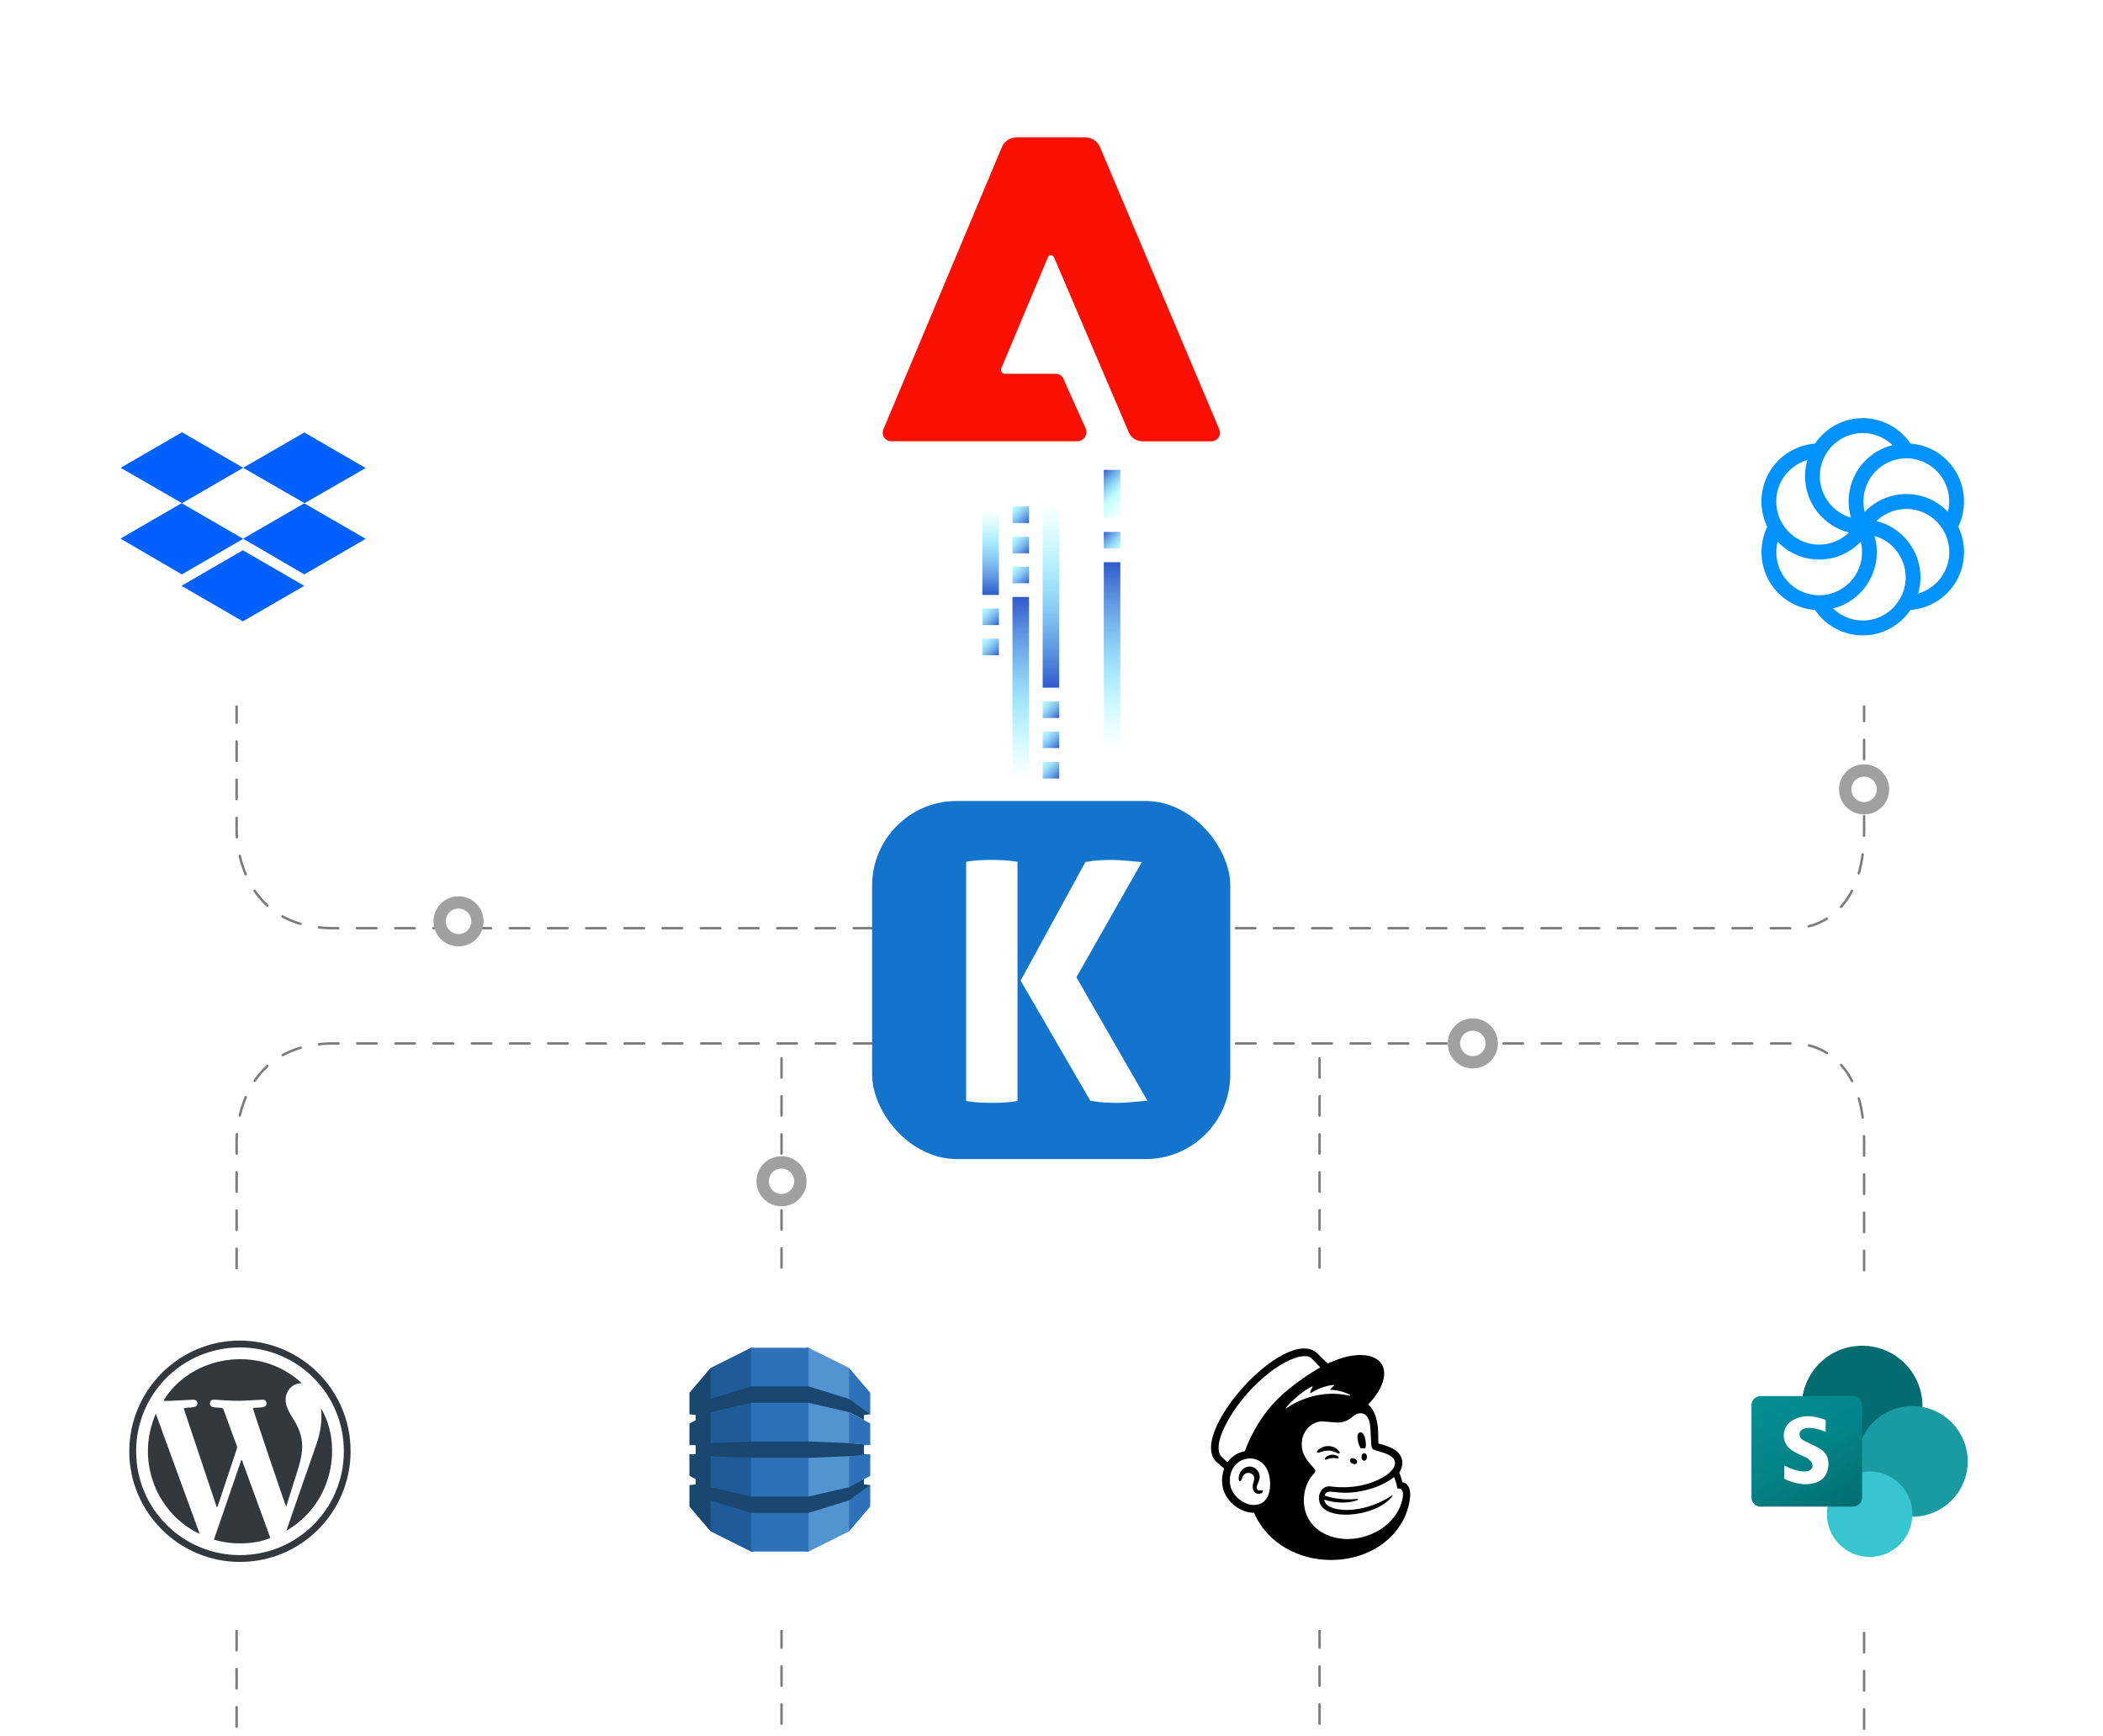 <?xml version="1.0" encoding="UTF-8"?><svg xmlns="http://www.w3.org/2000/svg" width="852" height="703.556" xmlns:xlink="http://www.w3.org/1999/xlink" viewBox="0 0 852 703.556"><defs><filter id="b" filterUnits="userSpaceOnUse"><feOffset dx="0" dy="0"/><feGaussianBlur result="c" stdDeviation="8"/><feFlood flood-color="#000" flood-opacity=".13"/><feComposite in2="c" operator="in"/><feComposite in="SourceGraphic"/></filter><filter id="d" filterUnits="userSpaceOnUse"><feOffset dx="0" dy="0"/><feGaussianBlur result="e" stdDeviation="8"/><feFlood flood-color="#000" flood-opacity=".13"/><feComposite in2="e" operator="in"/><feComposite in="SourceGraphic"/></filter><filter id="f" filterUnits="userSpaceOnUse"><feOffset dx="0" dy="0"/><feGaussianBlur result="g" stdDeviation="8"/><feFlood flood-color="#000" flood-opacity=".13"/><feComposite in2="g" operator="in"/><feComposite in="SourceGraphic"/></filter><filter id="h" filterUnits="userSpaceOnUse"><feOffset dx="0" dy="0"/><feGaussianBlur result="i" stdDeviation="8"/><feFlood flood-color="#000" flood-opacity=".13"/><feComposite in2="i" operator="in"/><feComposite in="SourceGraphic"/></filter><filter id="j" filterUnits="userSpaceOnUse"><feOffset dx="0" dy="0"/><feGaussianBlur result="k" stdDeviation="8"/><feFlood flood-color="#000" flood-opacity=".13"/><feComposite in2="k" operator="in"/><feComposite in="SourceGraphic"/></filter><filter id="l" filterUnits="userSpaceOnUse"><feOffset dx="0" dy="0"/><feGaussianBlur result="m" stdDeviation="8"/><feFlood flood-color="#000" flood-opacity=".13"/><feComposite in2="m" operator="in"/><feComposite in="SourceGraphic"/></filter><linearGradient id="o" x1="530.145" y1="747.511" x2="530.145" y2="674.105" gradientTransform="translate(-116.61 -432.231)" gradientUnits="userSpaceOnUse"><stop offset="0" stop-color="#6cffff" stop-opacity="0"/><stop offset=".405" stop-color="#6ad8fd" stop-opacity=".6"/><stop offset="1" stop-color="#2f59cc"/></linearGradient><linearGradient id="p" x1="567.148" y1="734.844" x2="567.148" y2="660.038" gradientTransform="translate(-116.61 -432.231)" gradientUnits="userSpaceOnUse"><stop offset="0" stop-color="#6cffff" stop-opacity="0"/><stop offset=".405" stop-color="#6ad8fd" stop-opacity=".6"/><stop offset="1" stop-color="#2f59cc"/></linearGradient><linearGradient id="q" x1="-384.719" y1="654.485" x2="-378.018" y2="647.784" gradientTransform="translate(69.18 -432.231) rotate(-180) scale(1 -1)" gradientUnits="userSpaceOnUse"><stop offset="0" stop-color="#6cffff" stop-opacity=".5"/><stop offset=".249" stop-color="#6ad8fd" stop-opacity=".6"/><stop offset="1" stop-color="#2f59cc"/></linearGradient><linearGradient id="r" x1="-387.909" y1="638.971" x2="-374.768" y2="625.83" gradientTransform="translate(69.18 -432.231) rotate(-180) scale(1 -1)" gradientUnits="userSpaceOnUse"><stop offset="0" stop-color="#6cffff" stop-opacity="0"/><stop offset=".413" stop-color="#6cffff" stop-opacity=".4"/><stop offset="1" stop-color="#2f59cc"/></linearGradient><linearGradient id="s" x1="-590.297" y1="1183.493" x2="-590.297" y2="1108.687" gradientTransform="translate(-164.53 1387.316) rotate(-180)" xlink:href="#o"/><linearGradient id="t" x1="-565.864" y1="1180.896" x2="-565.864" y2="1146.243" gradientTransform="translate(-164.53 1387.316) rotate(-180)" xlink:href="#o"/><linearGradient id="u" x1="691.814" y1="1109.773" x2="698.514" y2="1103.072" gradientTransform="translate(-293.83 1356.346) scale(1 -1)" xlink:href="#q"/><linearGradient id="v" x1="691.844" y1="1097.541" x2="698.544" y2="1090.841" gradientTransform="translate(-293.83 1356.346) scale(1 -1)" xlink:href="#q"/><linearGradient id="w" x1="716.246" y1="1072.136" x2="722.947" y2="1065.435" gradientTransform="translate(-293.83 1356.346) scale(1 -1)" xlink:href="#q"/><linearGradient id="x" x1="716.276" y1="1059.904" x2="722.977" y2="1053.204" gradientTransform="translate(-293.83 1356.346) scale(1 -1)" xlink:href="#q"/><linearGradient id="y" x1="716.276" y1="1047.579" x2="722.977" y2="1040.878" gradientTransform="translate(-293.83 1356.346) scale(1 -1)" xlink:href="#q"/><linearGradient id="z" x1="704.015" y1="1151.119" x2="710.716" y2="1144.418" gradientTransform="translate(-293.83 1356.346) scale(1 -1)" xlink:href="#q"/><linearGradient id="aa" x1="704.045" y1="1138.825" x2="710.745" y2="1132.124" gradientTransform="translate(-293.83 1356.346) scale(1 -1)" xlink:href="#q"/><linearGradient id="ab" x1="704.045" y1="1126.699" x2="710.745" y2="1119.999" gradientTransform="translate(-293.83 1356.346) scale(1 -1)" xlink:href="#q"/><linearGradient id="bd" x1="2583.721" y1="2332.947" x2="2690.453" y2="2517.802" gradientTransform="translate(9.26 -76.647) scale(.274)" gradientUnits="userSpaceOnUse"><stop offset="0" stop-color="#058f92"/><stop offset=".5" stop-color="#038489"/><stop offset="1" stop-color="#026d71"/></linearGradient></defs><g id="a"><line x1="534.593" y1="698.418" x2="534.593" y2="422.785" fill="none" stroke="#7c7c7c" stroke-dasharray="0 0 7.8 7.6" stroke-linecap="round" stroke-miterlimit="10"/><line x1="316.623" y1="698.418" x2="316.623" y2="422.785" fill="none" stroke="#7c7c7c" stroke-dasharray="0 0 7.8 7.6" stroke-linecap="round" stroke-miterlimit="10"/><path d="M95.859,699.605v-237.456s-.659-39.362,39.362-39.362H727.248s27.966-.882,27.966,39.362v240.907" fill="none" stroke="#7c7c7c" stroke-dasharray="0 0 7.88 7.6" stroke-linecap="round" stroke-miterlimit="10"/><path d="M95.859,161.109v175.631s-.659,39.362,39.362,39.362H727.248s27.966,.882,27.966-39.362V157.658" fill="none" stroke="#7c7c7c" stroke-dasharray="0 0 7.88 7.6" stroke-linecap="round" stroke-miterlimit="10"/><g><rect x="353.329" y="324.551" width="145.101" height="145.101" rx="34.298" ry="34.298" fill="#1274cc"/><g><path d="M436.089,395.988l26.499-46.675-1.097-.095c-2.035-.177-3.978-.353-5.836-.531-1.872-.178-3.591-.268-5.111-.268-1.414,0-2.968,.044-4.75,.134-1.75,.091-3.678,.317-5.727,.673l-.336,.058-26.243,48.044,28.247,48.694,.329,.054c2.153,.357,4.123,.582,5.854,.671,1.748,.09,3.346,.135,4.749,.135,1.503,0,3.244-.09,5.178-.268,1.899-.179,3.867-.356,5.902-.531l1.105-.095-28.764-50Z" fill="#fff"/><path d="M406.637,348.552c-3.439-.186-6.56-.167-9.638,0-1.628,.091-3.304,.273-4.982,.538l-.596,.095v96.929l.596,.095c1.683,.266,3.36,.447,4.983,.537,1.615,.09,3.237,.135,4.819,.135s3.204-.045,4.819-.135c1.621-.09,3.298-.271,4.983-.537l.596-.095v-96.929l-.596-.095c-1.68-.265-3.357-.447-4.984-.538Z" fill="#fff"/></g></g><rect x="680.968" y="515.617" width="144.845" height="144.845" rx="34.298" ry="34.298" fill="#fff" filter="url(#b)"/><rect x="24.786" y="515.617" width="144.845" height="144.845" rx="34.298" ry="34.298" fill="#fff" filter="url(#d)"/><rect x="682.241" y="141.029" width="144.845" height="144.845" rx="34.298" ry="34.298" fill="#fff" filter="url(#f)"/><rect x="26.059" y="141.029" width="144.845" height="144.845" rx="34.298" ry="34.298" fill="#fff" filter="url(#h)"/><rect x="243.513" y="515.617" width="144.845" height="144.845" rx="34.298" ry="34.298" fill="#fff" filter="url(#j)"/><rect x="462.241" y="515.617" width="144.845" height="144.845" rx="34.298" ry="34.298" fill="#fff" filter="url(#l)"/><circle cx="185.761" cy="373.318" r="7.654" fill="#fff" stroke="#a0a0a0" stroke-miterlimit="10" stroke-width="5"/><circle cx="755.214" cy="319.847" r="7.654" fill="#fff" stroke="#a0a0a0" stroke-miterlimit="10" stroke-width="5"/><circle cx="596.695" cy="422.785" r="7.654" fill="#fff" stroke="#a0a0a0" stroke-miterlimit="10" stroke-width="5"/><circle cx="316.623" cy="478.64" r="7.654" fill="#fff" stroke="#a0a0a0" stroke-miterlimit="10" stroke-width="5"/></g><g id="n"><g><rect x="410.185" y="241.874" width="6.701" height="73.406" fill="url(#o)"/><rect x="447.188" y="227.807" width="6.701" height="74.806" fill="url(#p)"/><rect x="447.188" y="215.543" width="6.701" height="6.701" fill="url(#q)"/><rect x="447.188" y="190.399" width="6.701" height="19.581" fill="url(#r)"/><rect x="422.416" y="203.823" width="6.701" height="74.806" fill="url(#s)"/><rect x="397.984" y="206.421" width="6.701" height="34.653" fill="url(#t)"/><rect x="397.984" y="246.574" width="6.701" height="6.701" fill="url(#u)"/><rect x="397.984" y="258.775" width="6.701" height="6.701" fill="url(#v)"/><rect x="422.416" y="284.211" width="6.701" height="6.701" fill="url(#w)"/><rect x="422.416" y="296.412" width="6.701" height="6.701" fill="url(#x)"/><rect x="422.416" y="308.738" width="6.701" height="6.701" fill="url(#y)"/><rect x="410.185" y="205.228" width="6.701" height="6.701" fill="url(#z)"/><rect x="410.185" y="217.492" width="6.701" height="6.701" fill="url(#aa)"/><rect x="410.185" y="229.617" width="6.701" height="6.701" fill="url(#ab)"/></g></g><g id="aw"><path id="ax" d="M490.865,178.828h-27.858c-2.476,.045-4.734-1.411-5.716-3.685l-30.232-70.783c-.208-.705-.945-1.111-1.651-.909-.432,.117-.772,.45-.899,.88l-18.849,44.908c-.339,.812,.041,1.747,.85,2.092,.197,.086,.41,.129,.625,.127h20.715c1.279,.011,2.43,.778,2.931,1.955l9.068,20.196c.804,1.893-.078,4.08-1.971,4.885-.461,.196-.958,.296-1.459,.296h-75.404c-1.899-.016-3.427-1.568-3.412-3.468,.004-.455,.097-.903,.275-1.322l47.967-114.293c1.006-2.471,3.42-4.076,6.087-4.047h27.672c2.67-.037,5.088,1.571,6.087,4.047l48.299,114.283c.746,1.747-.063,3.768-1.808,4.516-.413,.196-.862,.305-1.319,.323Z" fill="#fa0f00"/></g><g id="ay"><g><g id="az"><path d="M787.388,232.446c-2.254,3.912-5.936,6.8-10.273,8.057,.62-2.128,.936-4.332,.94-6.549,0-11.037-7.606-20.294-17.817-22.815,2.117-2.07,4.73-3.561,7.589-4.329,4.455-1.213,9.21-.583,13.195,1.747,8.304,4.822,11.159,15.539,6.365,23.889m-32.715,18.995c-4.542,0-8.863-1.814-12.068-4.913,2.141-.526,4.196-1.354,6.103-2.46,9.501-5.517,13.669-16.765,10.741-26.916,7.271,2.095,12.613,8.826,12.613,16.801,0,9.641-7.802,17.487-17.389,17.487m-32.716-18.995c-2.271-3.956-2.858-8.617-1.797-12.952,1.523,1.592,3.261,2.963,5.165,4.072,3.538,2.061,7.559,3.146,11.653,3.146,6.384-.005,12.489-2.618,16.899-7.233,1.824,7.375-1.303,15.383-8.166,19.369-2.631,1.532-5.621,2.339-8.665,2.339-6.234,.003-11.991-3.332-15.091-8.741m0-37.99c2.255-3.912,5.936-6.8,10.274-8.057-.621,2.128-.938,4.333-.942,6.55,0,11.031,7.603,20.286,17.808,22.811-5.44,5.286-13.908,6.572-20.774,2.585-4.024-2.337-6.9-6.107-8.102-10.62-1.207-4.478-.582-9.253,1.736-13.27m32.717-18.995c4.544,0,8.86,1.813,12.063,4.908-2.139,.53-4.192,1.36-6.099,2.465-5.41,3.142-9.28,8.212-10.895,14.281-1.107,4.146-1.056,8.515,.147,12.634-7.267-2.097-12.606-8.827-12.606-16.799,0-9.643,7.8-17.489,17.39-17.489m32.715,18.995c2.273,3.961,2.862,8.627,1.794,12.967-1.519-1.599-3.256-2.975-5.161-4.088-5.41-3.14-11.711-3.974-17.746-2.349-4.13,1.113-7.873,3.346-10.814,6.453-.721-2.881-.697-5.897,.071-8.766,1.201-4.512,4.078-8.283,8.102-10.62,4.023-2.335,8.709-2.955,13.195-1.747,4.487,1.209,8.236,4.103,10.559,8.148m5.191-3.013c-3.123-5.441-8.166-9.332-14.2-10.957-1.426-.382-2.886-.629-4.359-.738-4.328-6.401-11.594-10.315-19.347-10.315-8.031,0-15.126,4.094-19.339,10.312-7.681,.568-14.69,4.939-18.568,11.696-3.125,5.44-3.953,11.778-2.338,17.846,.384,1.433,.902,2.827,1.545,4.164-3.348,6.971-3.086,15.255,.791,22.009,4.015,6.993,11.085,11.121,18.546,11.682,4.328,6.406,11.608,10.327,19.362,10.327,8.03,0,15.126-4.095,19.337-10.314,7.681-.568,14.69-4.938,18.569-11.695,4.016-6.995,4.037-15.221,.787-21.998,3.352-6.975,3.092-15.262-.787-22.02" fill="#0092ff" fill-rule="evenodd"/></g><g id="ba"><path d="M326.6,628.677h1.004l16.389-8.196,.273-.386v-65.417l-.273-.388-16.389-8.189h-1.016l.012,82.575" fill="#5294cf"/><path d="M305.272,628.677h-1.018l-16.375-8.196-.332-.572-.169-64.898,.501-.721,16.375-8.189h1.031l-.013,82.575" fill="#1f5b98"/><path d="M304.283,546.102h23.306v82.575h-23.306v-82.575Z" fill="#2d72b8"/><path d="M352.572,585.535l-.554-.123-7.908-.737-.117,.058-16.404-.656h-23.307l-16.404,.656v-12.509l-.017,.009,.017-.037,16.404-3.801h23.307l16.404,3.801,6.03,3.205v-2.061l2.549-.279-.264-.515-8.069-5.77-.246,.08-16.404-5.083h-23.307l-16.404,5.083v-12.566l-8.579,10.05v8.777l.066-.048,2.482,.271v2.103l-2.549,1.364v8.733l.066-.007,2.482,.037v3.666l-2.142,.032-.407-.039v8.737l2.549,1.37v2.127l-2.442,.27-.107-.08v8.776l8.579,10.051v-12.565l16.404,5.083h23.307l16.452-5.098,.219,.096,7.963-5.685,.349-.566-2.549-.281v-2.085l-.334-.133-5.45,2.938-.198,.412-16.452,3.779v.005h-23.307v-.005l-16.404-3.795v-12.555l16.404,.654v.016h23.307l16.404-.67,.373,.172,7.665-.66,.541-.264-2.549-.037v-3.666l2.549-.037" fill="#1a476f"/><path d="M343.993,607.916v12.565l8.579-10.052v-8.719l-8.529,6.19-.05,.015m0-5.308l.05-.011,8.529-4.588v-8.772l-8.579,.789v12.582m.05-30.4l-.05-.011v12.536l8.579,.802v-8.768l-8.529-4.559m0-5.301l8.529,6.155v-8.719l-8.579-10.052v12.566l.05,.017v.032" fill="#2d72b8"/></g><path id="bb" d="M551.334,586.855c.589-.077,1.185-.077,1.777,0,.315-.733,.371-1.992,.084-3.364-.425-2.035-1.001-3.27-2.192-3.079-1.188,.194-1.235,1.67-.807,3.708,.238,1.145,.666,2.125,1.145,2.735h-.007Zm-10.225,1.617c.854,.382,1.376,.623,1.583,.408,.358-.371-.666-1.794-2.313-2.5-1.935-.8-4.157-.532-5.844,.703-.576,.415-1.111,.997-1.034,1.349,.161,.713,1.908-.519,4.314-.666,1.335-.084,2.443,.335,3.293,.71v-.003Zm-1.717,.981c-1.73,.271-2.862,1.245-2.571,1.928,.171,.064,.224,.154,.994-.154,1.138-.432,2.37-.559,3.575-.371,.555,.064,.82,.097,.941-.094,.281-.425-1.091-1.526-2.939-1.309Zm10.342,3.263c.646-1.312-2.082-2.658-2.731-1.335s2.085,2.651,2.734,1.329l-.003,.007h0Zm2.989-3.906c-1.463-.027-1.52,3.016-.05,3.039,1.469,.023,1.523-3.016,.053-3.046l-.003,.007h0Zm-41.767,15.061c-.251,.057-1.145,.275-1.617-.449-.994-1.526,2.122-3.889,.572-6.828-1.737-3.337-5.312-2.587-6.691-1.058-1.663,1.831-1.663,4.492-.954,4.595,.817,.111,.776-1.235,1.409-2.222,.452-.693,1.225-1.115,2.055-1.115,.479,0,.951,.141,1.352,.405,2.212,1.449,.261,3.394,.435,5.466,.264,3.183,3.514,3.126,4.12,1.717,.077-.141,.064-.318-.04-.445,.007,.171,.131-.248-.639-.074l-.003,.007h0Zm57.217-3.26c-.639-2.239-.492-1.76-1.295-3.916,.469-.703,2.919-4.582-.586-8.257-1.985-2.085-6.47-3.156-7.849-3.541-.284-2.172,.89-11.202-4.107-15.841,3.97-4.117,6.446-8.645,6.44-12.534-.01-7.474-9.191-9.733-20.507-5.051l-2.393,1.014c-.013-.007-4.338-4.251-4.401-4.308-12.896-11.246-53.227,33.577-40.331,44.465l2.818,2.39c-.76,2.038-1.028,4.231-.783,6.396,.639,6.376,6.875,11.534,12.889,11.524,11.022,25.404,51.142,25.444,61.528,.576,.331-.854,1.737-4.699,1.737-8.093,0-3.39-1.925-4.823-3.153-4.823h-.007Zm-60.326,9.194c-4.354-.117-9.057-4.036-9.525-8.689-1.178-11.704,14.174-14.369,16.035-2.353,.867,5.656-.89,11.165-6.513,11.035l.003,.007h0Zm-3.531-21.802c-2.895,.566-5.446,2.206-7.005,4.478-.934-.776-2.674-2.289-2.975-2.862-2.483-4.746,2.714-13.937,6.356-19.131,8.993-12.832,23.074-22.545,29.597-20.785,1.061,.298,4.569,4.368,4.569,4.368,0,0-6.516,3.618-12.561,8.659-8.14,6.269-14.295,15.386-17.98,25.273h0Zm45.603,19.312s-6.824,1.011-13.271-1.349c1.185-3.849,5.154,1.161,18.402-2.637,2.919-.837,6.751-2.483,9.736-4.84,.643,1.483,1.098,3.039,1.359,4.636,.7-.127,2.721-.1,2.182,3.454-.626,3.792-2.239,6.871-4.95,9.706-1.69,1.834-3.708,3.344-5.944,4.448-1.248,.653-2.544,1.202-3.882,1.64-10.215,3.337-20.674-.335-24.055-8.21-.271-.599-.499-1.222-.676-1.861-1.439-5.191-.218-11.42,3.598-15.339,.234-.251,.472-.545,.472-.917-.034-.318-.161-.619-.368-.867-1.335-1.931-5.951-5.231-5.027-11.611,.669-4.582,4.679-7.809,8.414-7.621l.954,.057c1.62,.097,3.036,.305,4.368,.361,2.232,.094,4.241-.228,6.614-2.209,.8-.669,1.446-1.248,2.53-1.433,.89-.221,1.827-.067,2.597,.428,1.908,1.268,2.175,4.338,2.276,6.583,.053,1.282,.211,4.391,.264,5.275,.12,2.035,.653,2.323,1.737,2.671,.609,.201,1.175,.348,2.008,.586,2.52,.706,4.006,1.426,4.96,2.35,.489,.475,.807,1.098,.907,1.771,.298,2.172-1.683,4.853-6.932,7.286-8.916,4.14-17.883,2.758-19.181,2.611-3.846-.515-6.038,4.452-3.732,7.855,4.321,6.379,23.365,3.819,28.895-4.073,.134-.194,.023-.305-.137-.194-7.976,5.459-18.529,7.296-24.523,4.967-.91-.355-2.812-1.232-3.042-3.183,8.321,2.574,13.552,.141,13.552,.141,0,0,.388-.532-.104-.482h-0Zm-28.991-36.884c3.193-3.692,7.129-6.905,10.657-8.709,.02-.013,.047-.02,.07-.02,.077,0,.141,.064,.141,.141,0,.023-.007,.05-.02,.07-.278,.505-.82,1.59-.991,2.413-.003,.013-.003,.023-.003,.034,0,.08,.064,.144,.141,.144,.03,0,.06-.007,.084-.023,2.192-1.496,6.008-3.096,9.351-3.304h.013c.08,0,.144,.067,.144,.147,0,.043-.02,.087-.057,.114-.552,.428-1.048,.924-1.469,1.479-.02,.023-.027,.054-.027,.084,0,.077,.06,.141,.137,.144,2.35,.017,5.663,.84,7.829,2.052,.144,.08,.04,.361-.124,.328-13.274-3.046-23.496,3.534-25.675,5.121-.023,.013-.05,.023-.077,.023-.08,0-.147-.067-.147-.147,0-.03,.01-.064,.034-.09h-.01Z"/><g id="bc"><circle cx="754.41" cy="569.729" r="24.451" fill="#036c70"/><circle cx="774.785" cy="592.141" r="22.413" fill="#1a9ba1"/><circle cx="757.466" cy="613.536" r="17.319" fill="#37c6d0"/><path d="M713.319,565.653h37.356c2.063,0,3.735,1.672,3.735,3.735v37.356c0,2.063-1.672,3.735-3.735,3.735h-37.356c-2.063,0-3.735-1.672-3.735-3.735v-37.356c0-2.063,1.672-3.735,3.735-3.735Z" fill="url(#bd)"/><path d="M737.37,587.022c-1.591-.976-3.354-1.665-5.009-2.542-1.562-.828-3.595-1.372-3.3-3.743,.187-1.502,2.229-2.425,4.905-2.123,1.868,.211,3.585,.694,5.666,1.533,0-1.35,.045-3.407,.023-4.771,0,0-1.702-.625-2.086-.726-4.089-1.076-7.062-1.329-10.953,.628-4.76,2.394-5.339,8.77-1.114,12.046,1.168,.906,2.585,1.499,3.909,2.194,1.105,.58,2.403,.912,3.319,1.699,.808,.695,1.601,1.522,1.62,2.708,.011,.649-.401,1.33-1.067,1.762-.898,.581-2.063,.589-3.007,.503-2.494-.226-4.745-1.006-7.411-2.385,0,1.016-.026,3.876-.026,5.292,0,.049,1.511,.824,2.059,1.006,3.772,1.254,6.911,1.823,10.724,.671,2.859-.864,4.664-3.254,5.066-6.351,.41-3.158-.58-5.721-3.319-7.401Z" fill="#fff"/></g><path id="be" d="M98.518,189.551l-24.845,14.391,24.845,14.391-24.845,14.409-24.863-14.518,24.863-14.391-24.79-14.282,24.863-14.409,24.772,14.409Zm-24.99,47.82l24.863-14.409,24.863,14.409-24.863,14.391-24.863-14.391Zm24.99-19.11l24.863-14.391-24.863-14.319,24.772-14.319,24.863,14.409-24.863,14.301,24.863,14.391-24.863,14.409-24.772-14.482Z" fill="#0061ff"/><g id="bf"><circle cx="98.093" cy="588.044" r="43.423" fill="#fff"/><g><path d="M97.292,543.198c24.771,.092,44.808,20.185,44.749,44.873-.059,24.777-20.075,44.795-44.807,44.809-24.743,.014-44.955-20.232-44.857-44.934,.098-24.737,20.275-44.84,44.915-44.748Zm-42.132,44.832c-.004,23.261,18.711,42.035,41.953,42.085,23.314,.051,42.145-18.693,42.193-41.997,.048-23.292-18.747-42.134-42.042-42.147-23.317-.013-42.1,18.75-42.104,42.059Z" fill="#33383d"/><path d="M87.84,610.782c-4.479-13.389-8.915-26.648-13.346-39.908-.022-.067,.023-.157,.047-.291,1.215-.354,2.513-.14,3.759-.396,1.199-.246,1.74-.741,1.679-1.639-.066-.966-.693-1.441-1.992-1.385-2.991,.129-5.98,.309-8.971,.444-.916,.042-1.835,.006-2.807,.006,10.815-18.236,38.727-23.343,56.038-7.154-2.879,.077-4.849,1.445-5.971,3.985-.889,2.013-.642,4.035,.127,6.024,.669,1.73,1.668,3.286,2.648,4.847,2.429,3.868,3.764,8.022,3.3,12.637-.278,2.764-1.032,5.427-1.853,8.067-1.496,4.811-3.023,9.612-4.558,14.484-.501-.956-13.069-38.19-13.468-39.87,1.302-.458,2.698-.166,4.018-.47,.489-.112,.947-.214,1.239-.653,.348-.522,.375-1.08,.077-1.624-.303-.554-.795-.778-1.429-.742-1.978,.111-3.959,.171-5.934,.319-4.057,.303-8.098,.036-12.14-.247-.615-.043-1.233-.076-1.848-.059-.817,.023-1.285,.492-1.377,1.291-.099,.853,.216,1.449,1.12,1.654,1.082,.245,2.186,.251,3.283,.321,.611,.039,.931,.286,1.14,.865,1.752,4.864,3.526,9.719,5.308,14.572,.161,.44,.139,.835-.003,1.263-2.582,7.741-5.159,15.485-7.742,23.226-.038,.113-.156,.2-.344,.431Z" fill="#33383d"/><path d="M97.984,591.54c3.845,10.531,7.69,21.062,11.535,31.592-4.486,2.19-14.335,3.354-22.853,.709,3.698-10.753,7.395-21.502,11.092-32.251,.075-.017,.151-.034,.226-.05Z" fill="#33383d"/><path d="M63.13,572.829c5.977,16.376,11.854,32.477,17.768,48.678-16.774-7.724-26.352-28.964-17.768-48.678Z" fill="#33383d"/><path d="M116.001,620.267c1.602-4.634,3.122-9.058,4.66-13.476,2.492-7.156,5.014-14.302,7.487-21.464,1.638-4.744,2.527-9.599,1.857-14.753,8.337,13.569,6.052,37.898-14.004,49.692Z" fill="#33383d"/></g></g></g></g></svg>